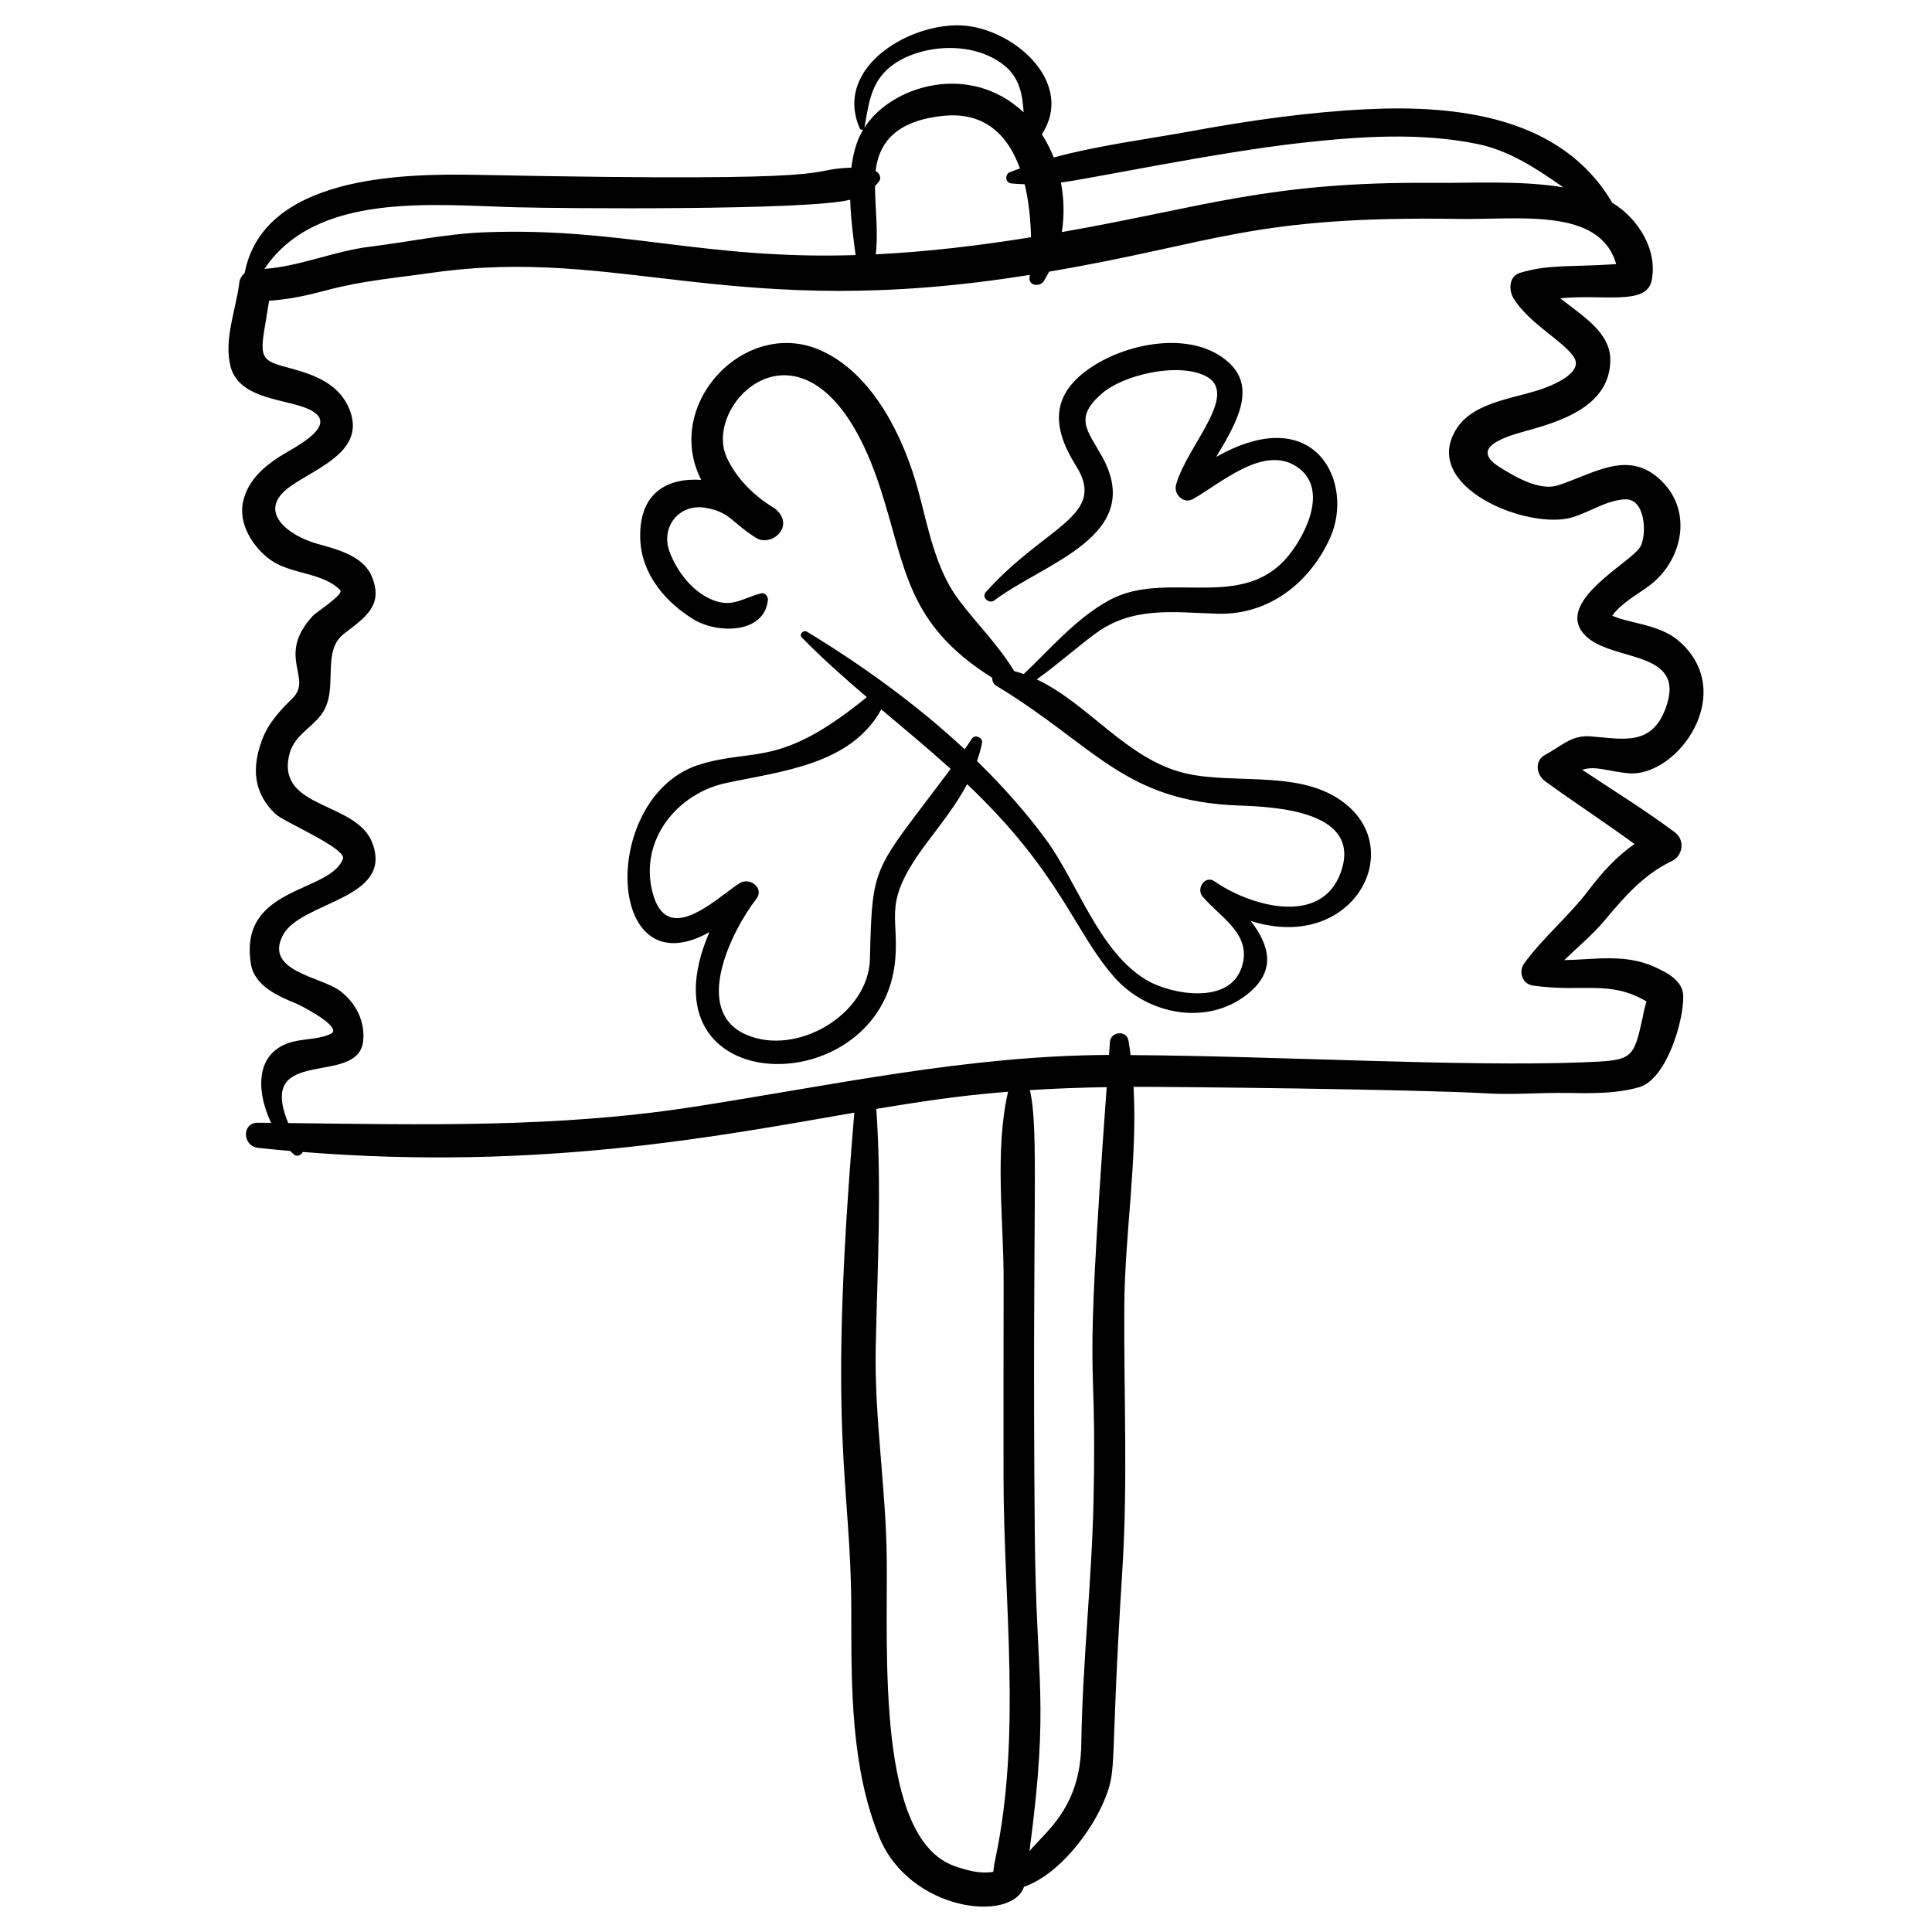 <?xml version="1.0" encoding="UTF-8"?>
<!-- Uploaded to: ICON Repo, www.svgrepo.com, Generator: ICON Repo Mixer Tools -->
<svg fill="#000000" width="800px" height="800px" version="1.1" viewBox="144 144 512 512" xmlns="http://www.w3.org/2000/svg">
 <g>
  <path d="m270.23 190.34c-20.047-0.402-56.504 0.414-61.398 26.027-0.738 0.637-1.277 1.504-1.387 2.394-0.852 7.137-4.191 15.148-2.359 22.32 2.082 8.164 12.812 8.547 19.172 10.742 11.891 4.109-2.422 10.758-6.301 13.27-4.406 2.852-8.215 6.391-9.488 11.625-1.469 6.035 2.578 12.328 7.238 15.676 5.359 3.848 13.922 3.269 18.461 8.016 1.035 1.082-6.434 5.891-7.242 6.773-9.895 10.746 0.102 16.484-5.414 21.871-3.301 3.223-6.402 6.566-8.047 10.984-2.781 7.473-2.332 14.051 3.508 19.652 2.191 2.102 19 9.176 17.91 11.949-3.602 9.168-27.738 7.094-24.383 27.852 0.941 5.828 7.387 8.586 12.137 10.516 0.668 0.27 12.633 6.281 8.957 8.004-2.59 1.215-5.859 1.293-8.652 1.777-11.496 1.992-11.262 13.027-7.094 21.781-1.16-0.012-2.32-0.027-3.481-0.035-4.391-0.039-4.129 6.211 0.039 6.66 2.836 0.305 5.676 0.582 8.516 0.828 0.309 0.316 0.617 0.621 0.934 0.902 0.844 0.758 1.953 0.207 2.379-0.641 62.828 5.027 110.19-4.184 146.17-10.422-7.375 87.535-0.789 97.09-0.801 132.54-0.004 19.582-0.109 41.078 7.422 59.48 8.031 19.633 35.133 22.758 38.34 13.129 9.27-3.18 18.082-14.758 21.531-23.492 3.231-8.184 1.184-7.461 4.535-60.453 1.477-23.332 0.371-46.586 0.523-69.93 0.129-19.289 3.519-38.812 2.449-58.109 9.695-0.047 74.465 0.625 93.793 1.738 6.914 0.398 13.895-0.234 20.828-0.121 6.457 0.105 13.098 0.27 19.355-1.52 7.195-2.055 11.852-17.496 11.695-24.18-0.094-4.082-4.375-6.258-7.648-7.723-7.906-3.543-15.82-1.902-23.891-1.777 3.641-3.527 7.582-6.766 10.855-10.691 5.141-6.16 10.258-12.035 17.633-15.543 2.992-1.422 3.57-5.578 0.852-7.613-7.922-5.934-16.363-11.102-24.582-16.598 3.527-1.16 7.035 0.461 12.18 0.926 13.07 1.176 29.246-21.398 13.422-35.074-5.152-4.453-13.312-4.652-17.625-6.684 2.231-3.258 6.754-5.656 9.871-8.008 8.594-6.484 11.676-19.441 3.121-27.77-8.695-8.473-17.84-1.852-27.352 1.223-4.949 1.598-11.504-2.309-15.488-4.809-9.391-5.891 4.481-8.84 9.262-10.234 9.078-2.644 19.836-6.898 20.066-17.957 0.152-7.473-7.367-11.871-13.277-16.562 11.562-1.148 22.824 1.977 24.215-4.66 1.688-8.059-3.488-16.461-10.434-20.672-13.34-22.699-40.75-25.957-65.086-24.77-15.578 0.762-30.984 2.977-46.309 5.785-11.648 2.137-24.648 3.762-36.613 7.004-0.848-2.156-1.891-4.219-3.137-6.148 8.664-13.34-6.606-27.297-20.066-28.754-13.812-1.492-35.414 10.594-28.207 27.168 0.156 0.359 0.594 0.492 0.902 0.34-1.812 3.043-2.684 6.543-3.113 10.078-14.297 0.531 4.5 3.992-99.395 1.914zm137.6 446.02c-0.277 1.223-0.477 2.457-0.605 3.699-3.508 0.578-6.941-0.363-10.262-1.535-20.691-7.297-17.695-56.219-17.969-81.582-0.203-18.762-3.332-37.32-2.914-56.117 0.465-21.016 1.598-41.988 0.152-62.957 17.277-2.894 26.277-3.848 34.918-4.547-3.617 15.602-1.156 34.137-1.18 50.004-0.027 17.383-0.043 34.766-0.027 52.145 0.035 33.289 4.812 68.074-2.113 100.89zm25.973-94.859c-0.457 21.594-2.938 43.066-3.25 64.684-0.242 16.812-9.262 23.02-13.727 28.371 5.352-40.652 1.754-43.469 1.395-84.559-0.754-86.656 1.203-106.12-1.293-117.11 6.777-0.434 13.562-0.668 20.352-0.781-6.402 88.652-2.516 63.684-3.477 109.39zm55.062-359.64c15.371-1.707 31.363-2.824 46.625 0.285 8.539 1.738 15.719 6.562 22.809 11.5-11.305-1.867-23.715-1.098-34.617-1.184-43.508-0.344-60.215 6.367-98.281 13.043 0.68-4.352 0.582-8.828-0.25-13.141 7.055-0.824 40.934-7.977 63.715-10.504zm-71.637 25.016c-13.668 2.195-27.348 3.844-41.145 4.527 0.707-5.91-0.168-12.098-0.199-18.078 0.387-0.402 0.762-0.828 1.102-1.309 0.707-1.004 0-2.211-0.934-2.707 1.074-9.758 8.309-13.582 17.734-14.594 11.266-1.211 17.367 5.211 20.504 13.922-0.891 0.332-1.805 0.633-2.676 0.996-1.391 0.578-1.203 2.809 0.363 2.977 1.184 0.125 2.375 0.176 3.566 0.211 1.113 4.543 1.586 9.434 1.684 14.055zm-37.859-44.691c6.859-6.113 21.789-8.031 30.746-0.871 4.059 3.242 4.879 7.758 5.156 12.453-14.273-13.418-35.031-7.129-42.207 4.086 1.109-5.891 1.559-11.438 6.305-15.668zm37.535 54.652c-0.023 0.266-0.043 0.539-0.07 0.797-0.207 2.184 2.809 2.402 3.762 0.895 0.52-0.824 0.988-1.676 1.43-2.539 44.352-7.527 53.312-14.855 108.69-13.973 15.602 0.25 37.289-3.16 41.59 11.98-12.094 0.816-17.832 0.004-25.496 2.309-3 0.902-3.016 4.684-1.672 6.816 4.289 6.816 13.082 11.156 15.93 15.465 2.547 3.852-4.469 6.91-6.715 7.844-7.418 3.086-19.422 3.594-24.258 11.031-10.125 15.566 19.117 27.246 30.746 23.594 4.582-1.438 8.789-4.394 13.676-4.727 5.711-0.391 5.957 9.672 4.129 12.656-2.621 4.273-23.168 14.684-14.516 23.445 7.059 7.148 27.062 3.582 21.285 19.262-3.801 10.312-11.645 8.039-20.105 7.441-4.941-0.348-7.84 2.805-11.832 4.918-2.91 1.539-2.332 5.289-0.023 6.969 7.812 5.684 15.914 10.949 23.707 16.648-4.695 3.262-8.492 7.398-12.152 12.227-5.25 6.926-11.98 12.434-17.074 19.406-1.605 2.199-0.539 5.473 2.305 5.879 13.328 1.902 20.262-1.582 30.113 4.215-0.418 1.32-0.762 2.664-0.98 4.035-2.543 11.465-2.644 11.582-15.945 12.102-31.496 1.219-80.762-1.68-119.8-1.922-0.172-1.289-0.355-2.574-0.578-3.859-0.492-2.832-4.699-2.402-4.902 0.359-0.086 1.152-0.164 2.309-0.246 3.461-37.637 0.145-73.695 8.141-110.72 13.844-35.613 5.484-70.988 4.629-106.79 4.207-8.688-20.895 18.594-9.414 19.852-21.762 0.535-5.269-1.98-10.172-6.195-13.309-5.031-3.746-20.027-5.144-15.113-14.645 4.715-9.113 29.5-9.457 23.723-24.551-4.203-10.98-25.039-8.867-22.105-22.922 1.113-5.332 5.504-7.106 8.449-10.863 5.148-6.578-0.191-16.734 6.191-21.652 5.606-4.316 10.598-7.516 7.277-15.285-2.312-5.406-9.375-7.129-14.398-8.527-7.426-2.066-16.488-8.57-7.156-15.191 7.148-5.07 20.398-9.461 15.562-20.75-3.121-7.285-10.609-9.273-17.523-11.121-7.297-1.953-5.691-3.934-3.644-17.355 5.336-0.316 10.438-1.477 15.676-2.879 9.039-2.418 18.25-3.203 27.488-4.523 50.168-7.164 79.957 13.207 158.43 0.551zm154.09 90.207c-0.133-0.066-0.273-0.113-0.402-0.184-0.379-0.242-0.227-0.168 0.402 0.184zm-298.63-101.48c-10.152 0.391-20.199 2.57-30.266 3.805-9.578 1.176-18.414 5.18-28.016 5.887 13.684-20.402 44.527-16.93 66.492-16.332 12.102 0.332 77.688 0.887 88.734-2 0.168 5.133 0.84 10.277 1.445 14.68-40.574 1.258-61.953-7.445-98.391-6.039z"/>
  <path d="m329.82 271.17c-8.875-0.57-16.621 3.32-16.145 15.777 0.352 9.23 6.684 16.707 14.305 21.293 6.066 3.648 18.547 3.856 19.52-5.219 0.102-0.93-0.754-2.035-1.785-1.781-4.734 1.172-7.562 3.891-12.824 1.773-5.34-2.148-9.34-7.375-11.367-12.562-2.668-6.836 2.555-13.133 9.547-11.859 6.469 1.176 6.598 3.699 13.266 7.938 4.066 2.586 10.711-3.16 5.004-7.758l0.004-0.004c-6.789-4.102-10.73-9.117-12.77-13.586-6.945-15.227 23.711-43.965 40.699 8.152 6.828 20.945 6.738 35.887 29.672 50.289-0.02 0.82 0.309 1.641 1.086 2.113 26.398 16.004 33.727 30.664 64.477 31.746 10.191 0.359 32.527 1.664 26.82 17.684-5.195 14.582-24.32 8.801-33.457 2.406-2.519-1.766-4.961 1.938-3.164 4.043 4.82 5.644 13.41 10.09 10.262 18.992-3.441 9.734-18.633 6.898-24.98 3.207-12.738-7.406-18.445-26.023-26.91-37.484-5.387-7.297-11.527-14.176-18.164-20.641 0.52-1.52 0.984-3.086 1.328-4.758 0.297-1.438-1.855-2.469-2.688-1.176-0.613 0.953-1.262 1.883-1.902 2.816-12.805-11.926-27.262-22.34-41.785-31.145-0.969-0.59-2.211 0.672-1.355 1.543 5.461 5.57 11.277 10.73 17.199 15.777-23.07 18.863-29.496 13.414-44.047 17.781-26.84 8.059-25.547 60.168 2.332 44.496-19.484 45.176 46.254 45.566 49.277 6.981 0.938-11.961-3.59-14.738 8.336-30.648 3.965-5.293 7.812-10.098 10.684-15.547 24.949 23.672 28.426 39.285 39.141 51.305 8.695 9.758 24.266 12.824 34.938 4.516 8.289-6.453 5.801-13.383 1.094-19.562 26.082 8.258 40.668-17.059 26.066-30.215-11.492-10.355-29.789-5.699-43.469-8.934-15.398-3.644-25.496-18.344-39.316-24.875 5.309-3.769 10.098-8.07 15.359-12 9.992-7.465 20.867-5.754 32.527-5.402 13.562 0.41 24.484-8.16 29.883-20.16 6.449-14.344-3.711-36.426-30.219-21.379 4.981-8.41 11.016-18.109 3.273-25.09-9.086-8.191-25.223-5.422-34.938 0.406-12.078 7.246-12.324 16.156-5.492 27 8.422 13.371-8.066 15.82-23.887 33.492-1.238 1.383 0.867 3.254 2.262 2.199 13.211-9.98 40.277-17.086 28.484-38.234-3.82-6.848-7.547-10.156 0.191-16.738 5.309-4.519 18.691-7.949 26.426-4.891 10.918 4.316-3.965 18.52-6.949 29.195-0.707 2.535 1.977 5.231 4.488 3.809 7.301-4.133 18.434-14.152 27.148-8.793 9.07 5.574 2.836 18.035-1.797 23.746-12.348 15.234-32.523 3.508-47.676 11.93-8.91 4.953-15.258 12.641-22.543 19.5-0.84-0.293-1.68-0.578-2.551-0.805-4.18-6.961-9.863-12.441-14.727-18.953-6.184-8.285-8.035-19.156-10.684-28.918-3.762-13.848-11.855-30.859-25.82-37.098-19.965-8.902-41.895 14.203-31.688 34.309zm44.719 126.97c-0.355 14.715-19.398 25.926-32.816 20.047-14.539-6.367-3.633-27.812 2.68-35.914 2.297-2.945-1.785-5.984-4.504-4.16-6.856 4.598-19.328 16.898-23.012 2.215-3.473-13.844 6.695-26.082 19.508-28.816 14.945-3.188 33.094-4.871 41.156-19.516 6.176 5.199 12.387 10.359 18.379 15.766-20.574 27.57-20.762 24.375-21.391 50.379z"/>
 </g>
</svg>